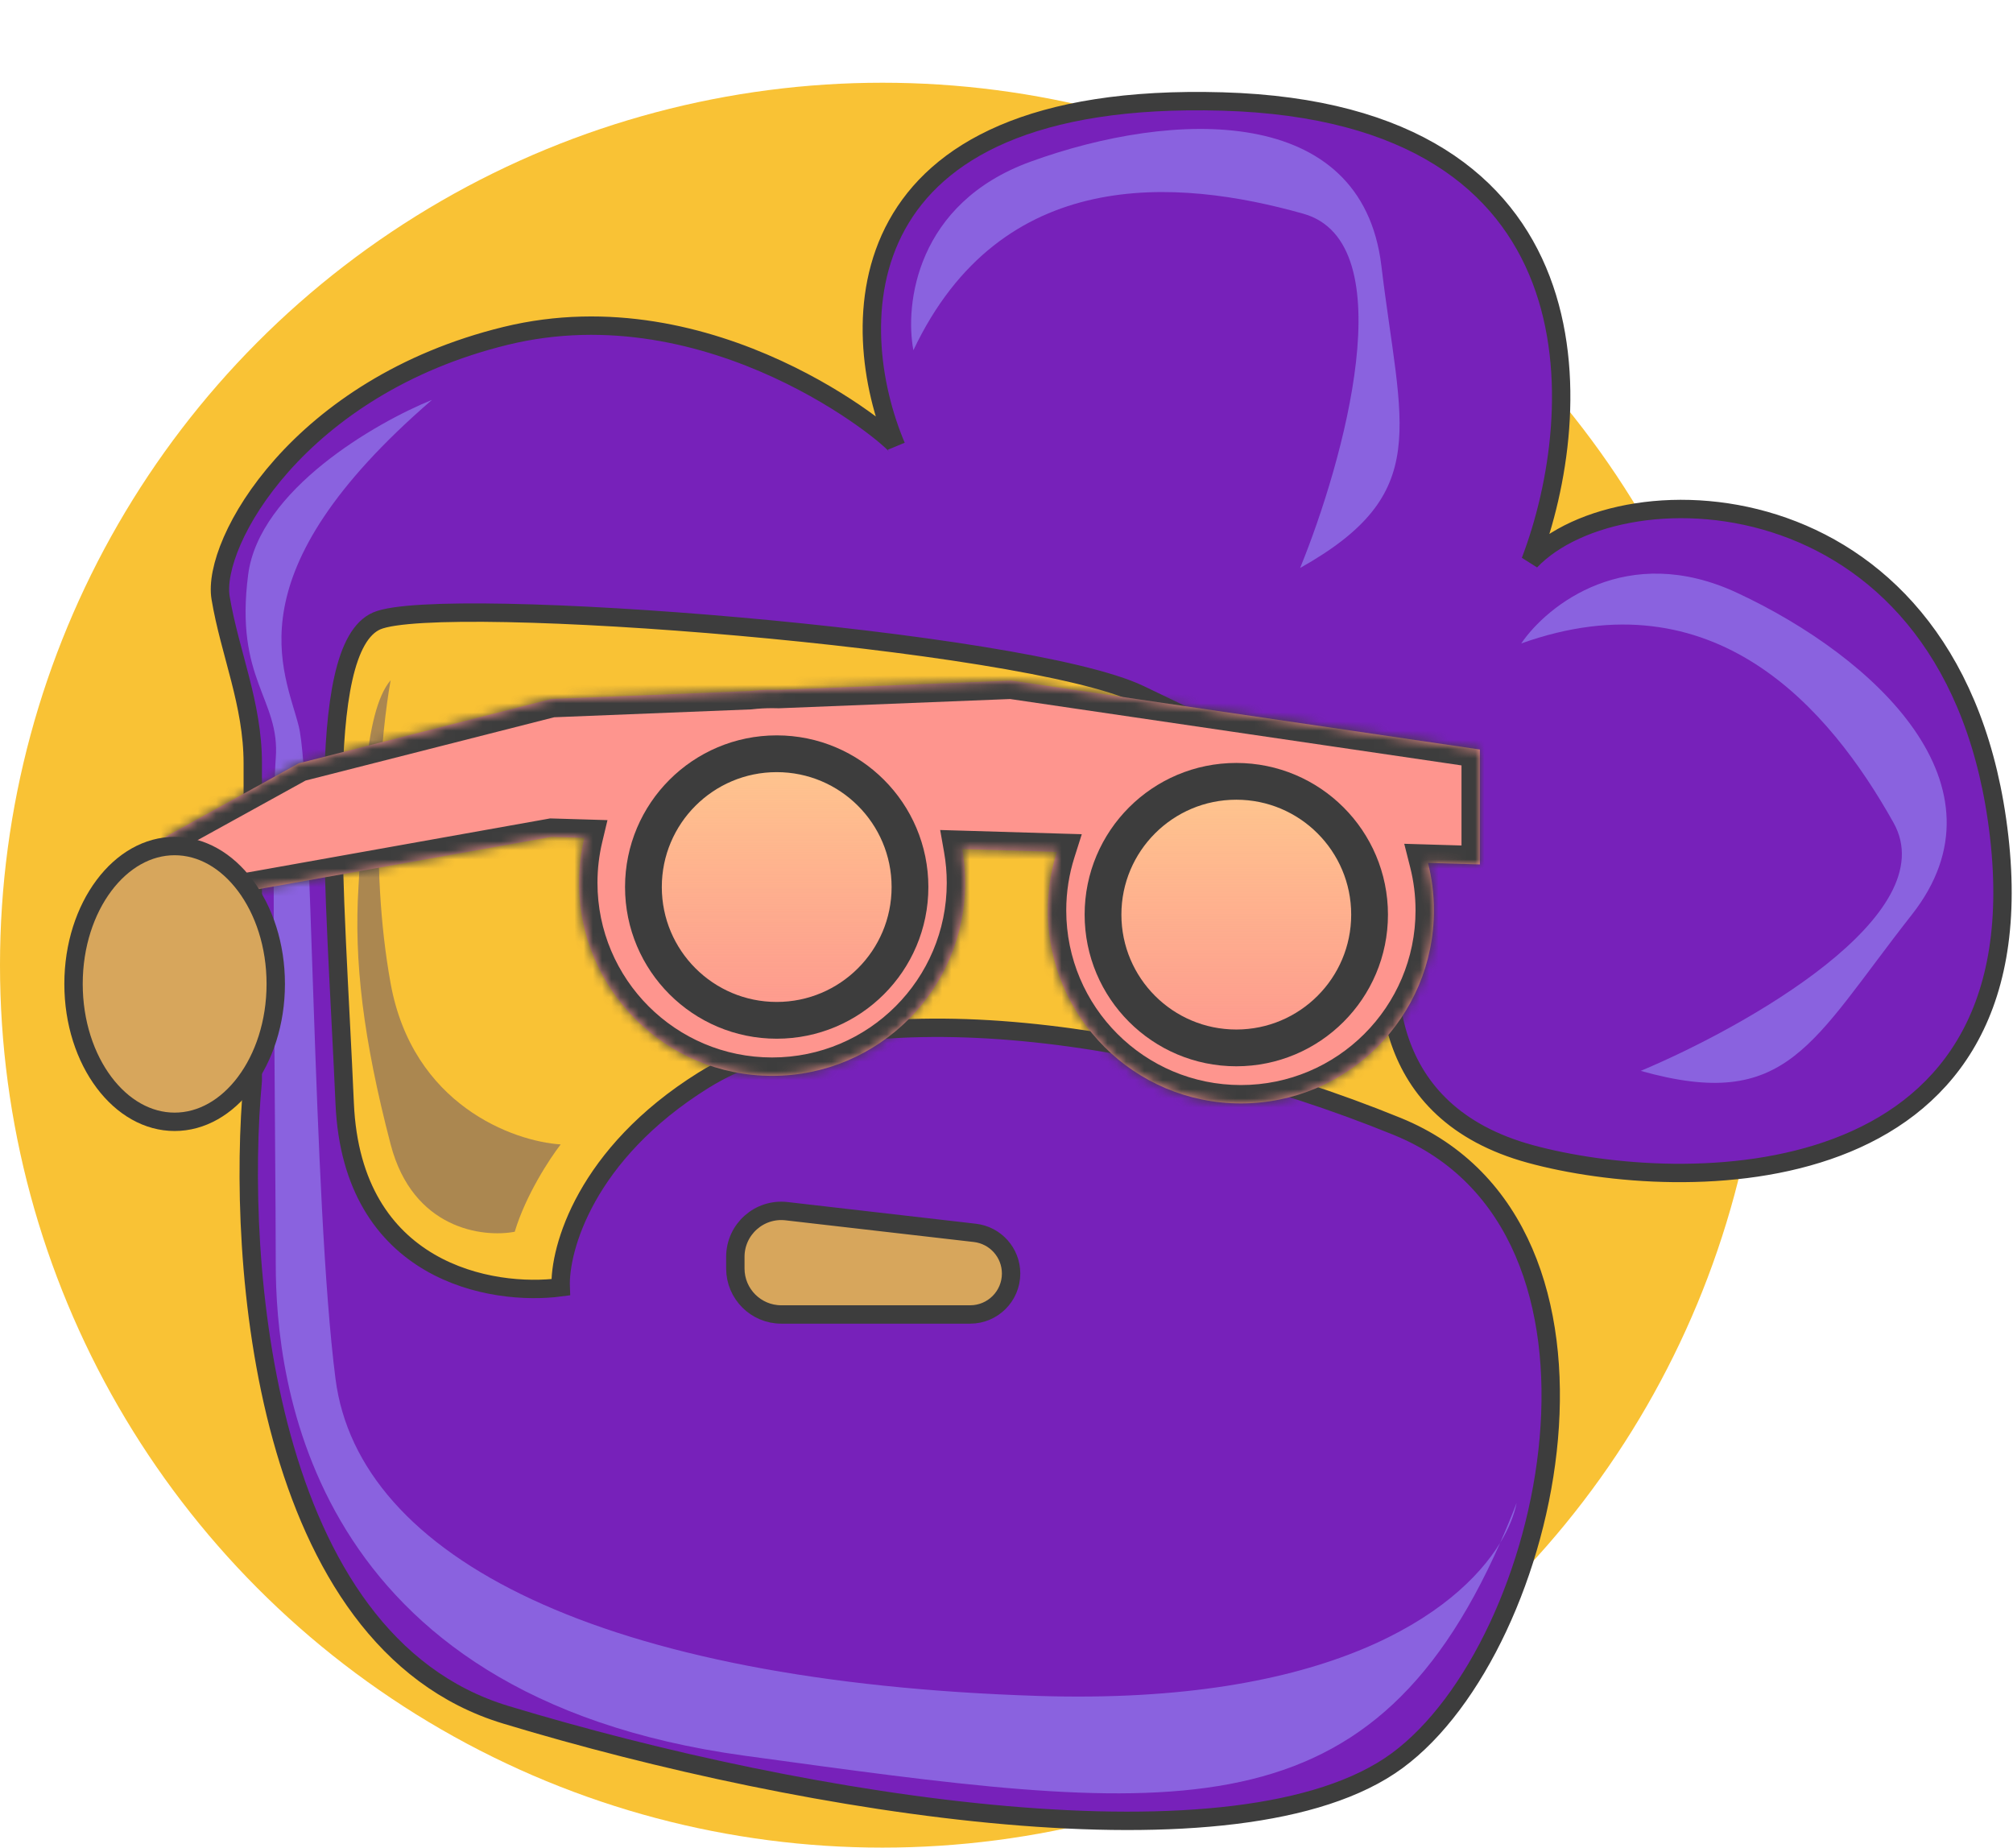 <?xml version="1.0" encoding="UTF-8"?> <svg xmlns="http://www.w3.org/2000/svg" width="219" height="201" viewBox="0 0 219 201" fill="none"> <circle cx="96" cy="105" r="96" fill="#F9C235"></circle> <path d="M39.5 68.041C43.9 62.041 74 64.207 88.5 66.041C95.7 67.641 130.833 77.374 147.5 82.04V120.541C144.833 118.707 131.6 114.741 100 113.541C68.4 112.341 60.833 131.707 61 141.541C55 143.041 48 140.041 41 132.541C34 125.041 34 75.541 39.5 68.041Z" fill="#F9C235"></path> <path d="M56 134C57.2 130 59.834 126 61 124.5C55.834 124.167 44.9 120.2 42.5 107C40.1 93.8 41.5 79.5 42.5 74C39.5 77.5 39.5 88.5 39 96.5C38.5 104.5 39.5 113 42.5 124.5C44.9 133.7 52.5 134.667 56 134Z" fill="#AB8750"></path> <path d="M55 186.54C28.6 178.54 25.667 137.207 27.5 117.54V83.04C27.5 76.54 25 71.04 24 65.04C23 59.041 32.5 42.041 55 36.541C77.5 31.041 97.138 47.648 97.5 48.541C92 35.541 91.4 9.841 133 11.041C174.6 12.241 172.667 44.874 166.5 61.041C176.5 50.541 213 51.541 217.5 91.041C222 130.541 183 130.041 166.5 125.541C150 121.041 150 106.541 152 98.041C154 89.541 136.5 81.541 124 75.541C111.5 69.541 48 64.541 41 67.541C34 70.541 36.5 97.041 37.5 120.041C38.3 138.441 53.5 141.041 61 140.041C60.834 135.874 63.7 125.54 76.5 117.54C92.5 107.54 125 111.54 152 122.54C179 133.54 169 179.04 152 191.54C135 204.04 88 196.54 55 186.54Z" fill="#7721BA" stroke="#3D3D3D" stroke-width="2"></path> <path d="M27 62.5C28.2 53.3 40.833 46 47 43.5C25 62.5 31 73 32.5 79C34 85 34 130.5 36.5 150C39 169.5 65.5 183 113 184.5C144.536 185.496 158.509 175.541 163.208 167.839C163.818 166.458 164.415 165.012 165 163.5C164.745 164.776 164.171 166.26 163.208 167.839C148.684 200.713 126.585 197.238 81 191C33.5 184.5 30 150 30 137.5C30 125 29.5 89 30 82.5C30.5 76 25.5 74 27 62.5Z" fill="#8A62DF"></path> <path d="M189 64.5C177 58.9 168.333 65.833 165.5 70C186.5 62.5 199 77 206 89.5C211.6 99.5 190 111.667 178.5 116.5C194.5 121 197 113.5 208 99.5C219 85.5 204 71.5 189 64.5Z" fill="#8A62DF"></path> <path d="M112.099 17.595C99.654 22.12 98.429 33.151 99.371 38.101C108.917 17.948 128.009 19.363 141.798 23.252C152.829 26.363 146.158 50.24 141.444 61.789C155.94 53.657 152.404 46.586 150.283 28.909C148.162 11.231 127.656 11.938 112.099 17.595Z" fill="#8A62DF"></path> <mask id="path-8-inside-1_42_236" fill="white"> <path fill-rule="evenodd" clip-rule="evenodd" d="M81.595 75.177L60 76.04L32.5 83.04L18 91.04V98.54L60 91.04L63.573 91.147C63.199 92.717 63 94.356 63 96.04C63 107.639 72.402 117.041 84 117.041C95.598 117.041 105 107.639 105 96.04C105 94.788 104.89 93.56 104.68 92.368L114.983 92.674C114.344 94.682 114 96.821 114 99.04C114 110.639 123.402 120.041 135 120.041C146.598 120.041 156 110.639 156 99.04C156 97.257 155.778 95.526 155.359 93.873L161 94.04V81.54L110 74.04L84.708 75.052C84.473 75.044 84.237 75.04 84 75.04C83.187 75.04 82.384 75.087 81.595 75.177Z"></path> </mask> <path fill-rule="evenodd" clip-rule="evenodd" d="M81.595 75.177L60 76.04L32.5 83.04L18 91.04V98.54L60 91.04L63.573 91.147C63.199 92.717 63 94.356 63 96.04C63 107.639 72.402 117.041 84 117.041C95.598 117.041 105 107.639 105 96.04C105 94.788 104.89 93.56 104.68 92.368L114.983 92.674C114.344 94.682 114 96.821 114 99.04C114 110.639 123.402 120.041 135 120.041C146.598 120.041 156 110.639 156 99.04C156 97.257 155.778 95.526 155.359 93.873L161 94.04V81.54L110 74.04L84.708 75.052C84.473 75.044 84.237 75.04 84 75.04C83.187 75.04 82.384 75.087 81.595 75.177Z" fill="#FE958E"></path> <path d="M60 76.04L59.92 74.042L59.71 74.05L59.507 74.102L60 76.04ZM81.595 75.177L81.675 77.175L81.749 77.172L81.822 77.164L81.595 75.177ZM32.5 83.04L32.007 81.102L31.758 81.166L31.534 81.289L32.5 83.04ZM18 91.04L17.034 89.289L16 89.86V91.04H18ZM18 98.54H16V100.929L18.352 100.509L18 98.54ZM60 91.04L60.059 89.041L59.852 89.035L59.648 89.072L60 91.04ZM63.573 91.147L65.519 91.611L66.089 89.221L63.633 89.147L63.573 91.147ZM104.68 92.368L104.739 90.368L102.284 90.296L102.71 92.715L104.68 92.368ZM114.983 92.674L116.889 93.279L117.691 90.753L115.042 90.675L114.983 92.674ZM155.359 93.873L155.419 91.874L152.771 91.795L153.421 94.364L155.359 93.873ZM161 94.04L160.941 96.04L163 96.101V94.04H161ZM161 81.54H163V79.813L161.291 79.562L161 81.54ZM110 74.04L110.291 72.062L110.106 72.035L109.92 72.042L110 74.04ZM84.708 75.052L84.641 77.051L84.715 77.053L84.787 77.051L84.708 75.052ZM60.08 78.039L81.675 77.175L81.515 73.178L59.92 74.042L60.08 78.039ZM32.993 84.979L60.493 77.979L59.507 74.102L32.007 81.102L32.993 84.979ZM18.966 92.792L33.466 84.792L31.534 81.289L17.034 89.289L18.966 92.792ZM20 98.54V91.04H16V98.54H20ZM59.648 89.072L17.648 96.572L18.352 100.509L60.352 93.009L59.648 89.072ZM63.633 89.147L60.059 89.041L59.941 93.04L63.514 93.146L63.633 89.147ZM61.628 90.682C61.217 92.403 61 94.198 61 96.04H65C65 94.513 65.18 93.03 65.519 91.611L61.628 90.682ZM61 96.04C61 108.743 71.297 119.041 84 119.041V115.041C73.507 115.041 65 106.534 65 96.04H61ZM84 119.041C96.703 119.041 107 108.743 107 96.04H103C103 106.534 94.493 115.041 84 115.041V119.041ZM107 96.04C107 94.671 106.88 93.327 106.649 92.02L102.71 92.715C102.901 93.793 103 94.905 103 96.04H107ZM115.042 90.675L104.739 90.368L104.621 94.367L114.923 94.673L115.042 90.675ZM113.076 92.068C112.377 94.27 112 96.613 112 99.04H116C116 97.029 116.312 95.094 116.889 93.279L113.076 92.068ZM112 99.04C112 111.743 122.297 122.041 135 122.041V118.041C124.507 118.041 116 109.534 116 99.04H112ZM135 122.041C147.703 122.041 158 111.743 158 99.04H154C154 109.534 145.493 118.041 135 118.041V122.041ZM158 99.04C158 97.091 157.757 95.195 157.298 93.382L153.421 94.364C153.799 95.858 154 97.424 154 99.04H158ZM161.059 92.041L155.419 91.874L155.3 95.872L160.941 96.04L161.059 92.041ZM159 81.54V94.04H163V81.54H159ZM109.709 76.019L160.709 83.519L161.291 79.562L110.291 72.062L109.709 76.019ZM84.787 77.051L110.08 76.039L109.92 72.042L84.628 73.054L84.787 77.051ZM84.774 73.053C84.517 73.045 84.259 73.04 84 73.04V77.04C84.215 77.04 84.429 77.044 84.641 77.051L84.774 73.053ZM84 73.04C83.111 73.04 82.233 73.091 81.369 73.19L81.822 77.164C82.536 77.082 83.263 77.04 84 77.04V73.04Z" fill="#3D3D3D" mask="url(#path-8-inside-1_42_236)"></path> <circle cx="84.5" cy="96.5" r="14.5" fill="url(#paint0_linear_42_236)" stroke="#3D3D3D" stroke-width="4"></circle> <circle cx="134.5" cy="99.5" r="14.5" fill="url(#paint1_linear_42_236)" stroke="#3D3D3D" stroke-width="4"></circle> <path d="M30 107.041C30 111.263 28.715 115.048 26.685 117.754C24.656 120.46 21.928 122.041 19 122.041C16.072 122.041 13.344 120.46 11.315 117.754C9.285 115.048 8 111.263 8 107.041C8 102.818 9.285 99.033 11.315 96.327C13.344 93.621 16.072 92.04 19 92.04C21.928 92.04 24.656 93.621 26.685 96.327C28.715 99.033 30 102.818 30 107.041Z" fill="#D7A65C" stroke="#3D3D3D" stroke-width="2"></path> <path d="M80 136.73C80 133.742 82.603 131.421 85.572 131.763L106.056 134.122C108.303 134.38 110 136.283 110 138.546C110 141.006 108.006 143 105.546 143H85C82.239 143 80 140.761 80 138V136.73Z" fill="#D7A65C" stroke="#3D3D3D" stroke-width="2"></path> <defs> <linearGradient id="paint0_linear_42_236" x1="84.5" y1="80" x2="84.5" y2="113" gradientUnits="userSpaceOnUse"> <stop stop-color="#FECA8E"></stop> <stop offset="1" stop-color="#FECA8E" stop-opacity="0"></stop> </linearGradient> <linearGradient id="paint1_linear_42_236" x1="134.5" y1="83" x2="134.5" y2="116" gradientUnits="userSpaceOnUse"> <stop stop-color="#FECA8E"></stop> <stop offset="1" stop-color="#FECA8E" stop-opacity="0"></stop> </linearGradient> </defs> </svg> 